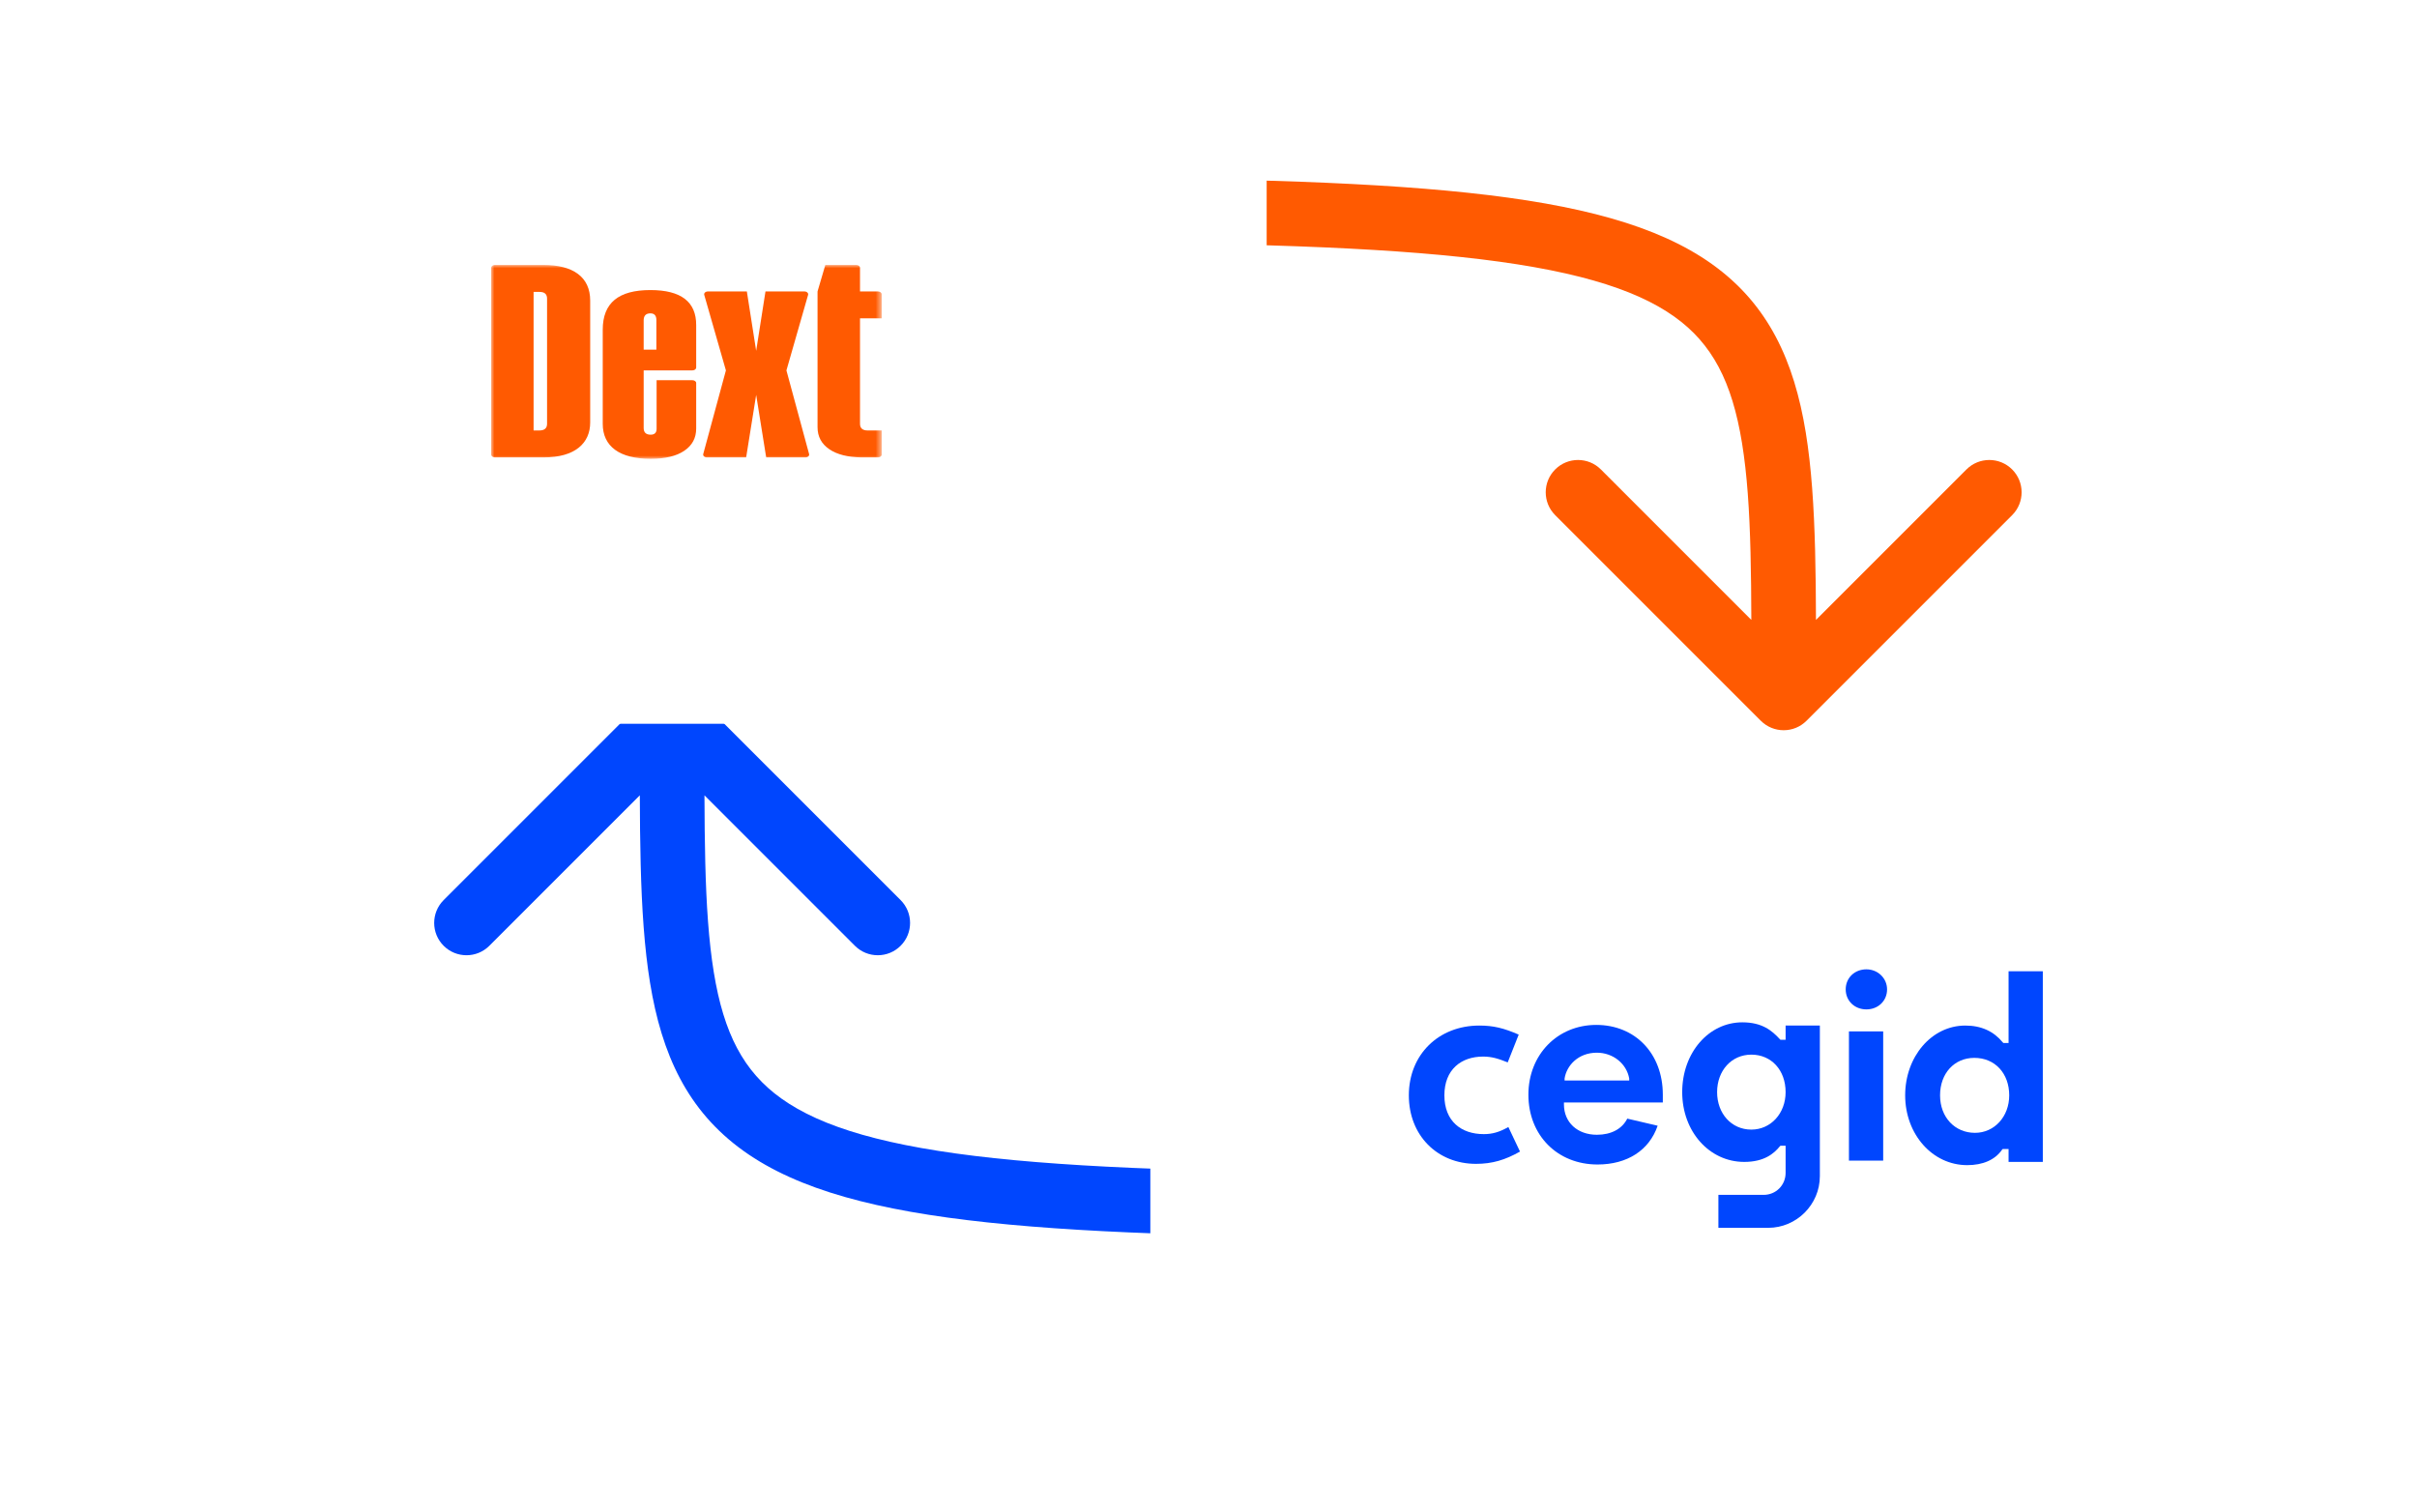 <svg width="374" height="234" viewBox="0 0 374 234" fill="none" xmlns="http://www.w3.org/2000/svg">
<g clip-path="url(#clip0_1_3)">
<path d="M272.464 111.535C274.417 113.488 277.583 113.488 279.536 111.535L311.355 79.716C313.308 77.763 313.308 74.597 311.355 72.644C309.403 70.692 306.237 70.692 304.284 72.644L276 100.929L247.716 72.644C245.763 70.692 242.597 70.692 240.645 72.644C238.692 74.597 238.692 77.763 240.645 79.716L272.464 111.535ZM156.5 37.5C187.009 37.5 209.484 38.003 226.11 39.776C242.857 41.562 252.885 44.575 259.095 49.007C264.954 53.189 268.006 59.078 269.55 68.532C271.139 78.267 271 90.897 271 108H281C281 91.353 281.174 77.67 279.419 66.921C277.619 55.891 273.671 47.124 264.905 40.868C256.49 34.863 244.268 31.656 227.171 29.833C209.953 27.997 186.991 27.5 156.5 27.5V37.5Z" fill="#FF5A01"/>
<path d="M107.539 107.464C105.587 105.512 102.421 105.512 100.468 107.464L68.649 139.284C66.696 141.237 66.696 144.403 68.649 146.355C70.601 148.308 73.767 148.308 75.72 146.355L104.004 118.071L132.288 146.355C134.241 148.308 137.407 148.308 139.359 146.355C141.312 144.403 141.312 141.237 139.359 139.284L107.539 107.464ZM223.504 181.5C192.995 181.5 170.52 180.996 153.894 179.223C137.147 177.437 127.119 174.425 120.908 169.992C115.05 165.811 111.998 159.922 110.454 150.468C108.865 140.733 109.004 128.103 109.004 111H99.004C99.004 127.647 98.83 141.33 100.585 152.079C102.385 163.109 106.333 171.876 115.099 178.132C123.514 184.137 135.736 187.344 152.833 189.167C170.05 191.003 193.013 191.5 223.504 191.5V181.5Z" fill="#0046FE"/>
<g filter="url(#filter0_d_1_3)">
<path d="M184 8H28C21.373 8 16 13.373 16 20V92C16 98.627 21.373 104 28 104H184C190.627 104 196 98.627 196 92V20C196 13.373 190.627 8 184 8Z" fill="white"/>
</g>
<g filter="url(#filter1_d_1_3)">
<path d="M346 114H190C183.373 114 178 119.373 178 126V198C178 204.627 183.373 210 190 210H346C352.627 210 358 204.627 358 198V126C358 119.373 352.627 114 346 114Z" fill="white"/>
<path d="M271 166.8C267.9 166.8 265.7 164.3 265.7 161C265.7 157.7 267.9 155.2 271 155.2C274.1 155.2 276.3 157.6 276.3 161C276.3 164.3 274 166.8 271 166.8ZM276.3 150.7V152.9H275.5L275.4 152.8C274.2 151.5 272.7 150.2 269.6 150.2C264.4 150.2 260.3 154.9 260.3 161C260.3 167.1 264.5 171.8 269.9 171.8C273 171.8 274.5 170.5 275.4 169.4L275.5 169.3H276.3V173.5C276.3 175.4 274.8 176.9 272.9 176.9H265.9V182H273.6C278 182 281.6 178.4 281.6 174V150.7H276.3Z" fill="#0046FE"/>
<path d="M247.2 172.2C241 172.2 236.5 167.7 236.5 161.4C236.5 155.2 241 150.6 247 150.6C253 150.6 257.3 155 257.3 161.4V162.6H242V162.9C242 165.7 244.1 167.6 247.1 167.6C249.3 167.6 251 166.7 251.8 165.1L256.5 166.2C255.2 170 251.8 172.2 247.2 172.2ZM247.1 154.9C244.2 154.9 242.4 156.9 242.1 158.9V159.2H252.1V158.9C251.7 156.6 249.6 154.9 247.1 154.9Z" fill="#0046FE"/>
<path d="M286.1 151.6H291.4V171.6H286.1V151.6ZM288.8 148.2C287 148.2 285.6 146.9 285.6 145.1C285.6 143.3 287 142 288.8 142C290.6 142 292 143.4 292 145.1C292 146.9 290.6 148.2 288.8 148.2Z" fill="#0046FE"/>
<path d="M304.4 172.3C299 172.3 294.8 167.5 294.8 161.5C294.8 155.5 298.9 150.7 304.1 150.7C306.6 150.7 308.5 151.6 309.9 153.3L310 153.4H310.8V142.3H316.1V171.8H310.8V169.8H309.9L309.8 169.9C308.7 171.5 306.8 172.3 304.4 172.3ZM305.5 155.7C302.4 155.7 300.2 158.1 300.2 161.5C300.2 164.9 302.5 167.3 305.6 167.3C308.6 167.3 310.9 164.8 310.9 161.5C310.9 158.1 308.7 155.7 305.5 155.7Z" fill="#0046FE"/>
<path d="M228.4 172.1C222.4 172.1 218 167.7 218 161.5C218 155.2 222.6 150.7 228.9 150.7C231.1 150.7 232.7 151.1 235 152.1L233.3 156.4C231.8 155.8 230.8 155.5 229.5 155.5C226.1 155.5 223.5 157.5 223.5 161.5C223.5 165.5 226.1 167.5 229.6 167.5C230.9 167.5 232 167.2 233.4 166.4L235.2 170.2C232.9 171.5 230.9 172.1 228.4 172.1Z" fill="#0046FE"/>
</g>
<mask id="mask0_1_3" style="mask-type:luminance" maskUnits="userSpaceOnUse" x="76" y="41" width="61" height="30">
<path d="M136.432 41H76V71H136.432V41Z" fill="white"/>
</mask>
<g mask="url(#mask0_1_3)">
<path fill-rule="evenodd" clip-rule="evenodd" d="M121.69 57.319L125.041 45.634C125.119 45.36 124.846 45.101 124.478 45.101H118.448L117.007 54.287L115.566 45.101H109.536C109.168 45.101 108.895 45.36 108.973 45.634L112.325 57.319L108.818 70.256C108.744 70.529 109.017 70.784 109.382 70.784H115.456L117.007 61.106L118.558 70.784H124.632C124.997 70.784 125.27 70.529 125.196 70.256L121.69 57.319Z" fill="#FF5A01"/>
<path fill-rule="evenodd" clip-rule="evenodd" d="M84.651 46.206C84.651 45.518 84.266 45.173 83.495 45.173H82.567V66.611H83.46C84.249 66.611 84.651 66.267 84.651 65.578V46.206ZM84.108 41C88.662 41 91.324 42.855 91.324 46.498V65.379C91.324 68.569 88.996 70.784 84.108 70.784H76.579C76.259 70.784 76 70.588 76 70.346V41.438C76 41.196 76.259 41 76.579 41H84.108Z" fill="#FF5A01"/>
<path fill-rule="evenodd" clip-rule="evenodd" d="M99.6 49.522V54.107H101.567V49.522C101.567 48.833 101.253 48.489 100.644 48.489C99.966 48.489 99.618 48.833 99.6 49.522ZM107.726 50.317V56.875C107.726 57.117 107.469 57.313 107.151 57.313H99.6V66.23C99.6 66.919 99.966 67.264 100.679 67.264C101.288 67.264 101.601 66.959 101.601 66.362V58.837H107.151C107.469 58.837 107.726 59.033 107.726 59.275V66.31C107.726 67.781 107.117 68.92 105.882 69.754C104.647 70.589 102.906 71 100.679 71C95.876 71 93.266 69.079 93.266 65.594V51.019C93.266 46.859 95.72 44.885 100.644 44.885C105.377 44.885 107.744 46.7 107.726 50.317Z" fill="#FF5A01"/>
<path fill-rule="evenodd" clip-rule="evenodd" d="M135.852 45.103L133.076 45.1V41.438C133.076 41.196 132.817 41 132.496 41H127.71L126.517 45.053C126.508 45.084 126.504 45.115 126.504 45.146V66.096C126.504 67.567 127.117 68.706 128.362 69.541C129.545 70.335 131.191 70.746 133.28 70.784C133.342 70.785 135.852 70.784 135.852 70.784C136.172 70.784 136.432 70.59 136.432 70.348V66.613H134.268C133.48 66.613 133.076 66.268 133.076 65.58V49.259L136.432 49.261V45.541C136.432 45.299 136.172 45.103 135.852 45.103Z" fill="#FF5A01"/>
</g>
</g>
<defs>
<filter id="filter0_d_1_3" x="0" y="0" width="212" height="128" filterUnits="userSpaceOnUse" color-interpolation-filters="sRGB">
<feFlood flood-opacity="0" result="BackgroundImageFix"/>
<feColorMatrix in="SourceAlpha" type="matrix" values="0 0 0 0 0 0 0 0 0 0 0 0 0 0 0 0 0 0 127 0" result="hardAlpha"/>
<feOffset dy="8"/>
<feGaussianBlur stdDeviation="8"/>
<feComposite in2="hardAlpha" operator="out"/>
<feColorMatrix type="matrix" values="0 0 0 0 0 0 0 0 0 0 0 0 0 0 0 0 0 0 0.15 0"/>
<feBlend mode="normal" in2="BackgroundImageFix" result="effect1_dropShadow_1_3"/>
<feBlend mode="normal" in="SourceGraphic" in2="effect1_dropShadow_1_3" result="shape"/>
</filter>
<filter id="filter1_d_1_3" x="162" y="106" width="212" height="128" filterUnits="userSpaceOnUse" color-interpolation-filters="sRGB">
<feFlood flood-opacity="0" result="BackgroundImageFix"/>
<feColorMatrix in="SourceAlpha" type="matrix" values="0 0 0 0 0 0 0 0 0 0 0 0 0 0 0 0 0 0 127 0" result="hardAlpha"/>
<feOffset dy="8"/>
<feGaussianBlur stdDeviation="8"/>
<feComposite in2="hardAlpha" operator="out"/>
<feColorMatrix type="matrix" values="0 0 0 0 0 0 0 0 0 0 0 0 0 0 0 0 0 0 0.15 0"/>
<feBlend mode="normal" in2="BackgroundImageFix" result="effect1_dropShadow_1_3"/>
<feBlend mode="normal" in="SourceGraphic" in2="effect1_dropShadow_1_3" result="shape"/>
</filter>
<clipPath id="clip0_1_3">
<rect width="374" height="234" fill="white"/>
</clipPath>
</defs>
</svg>
